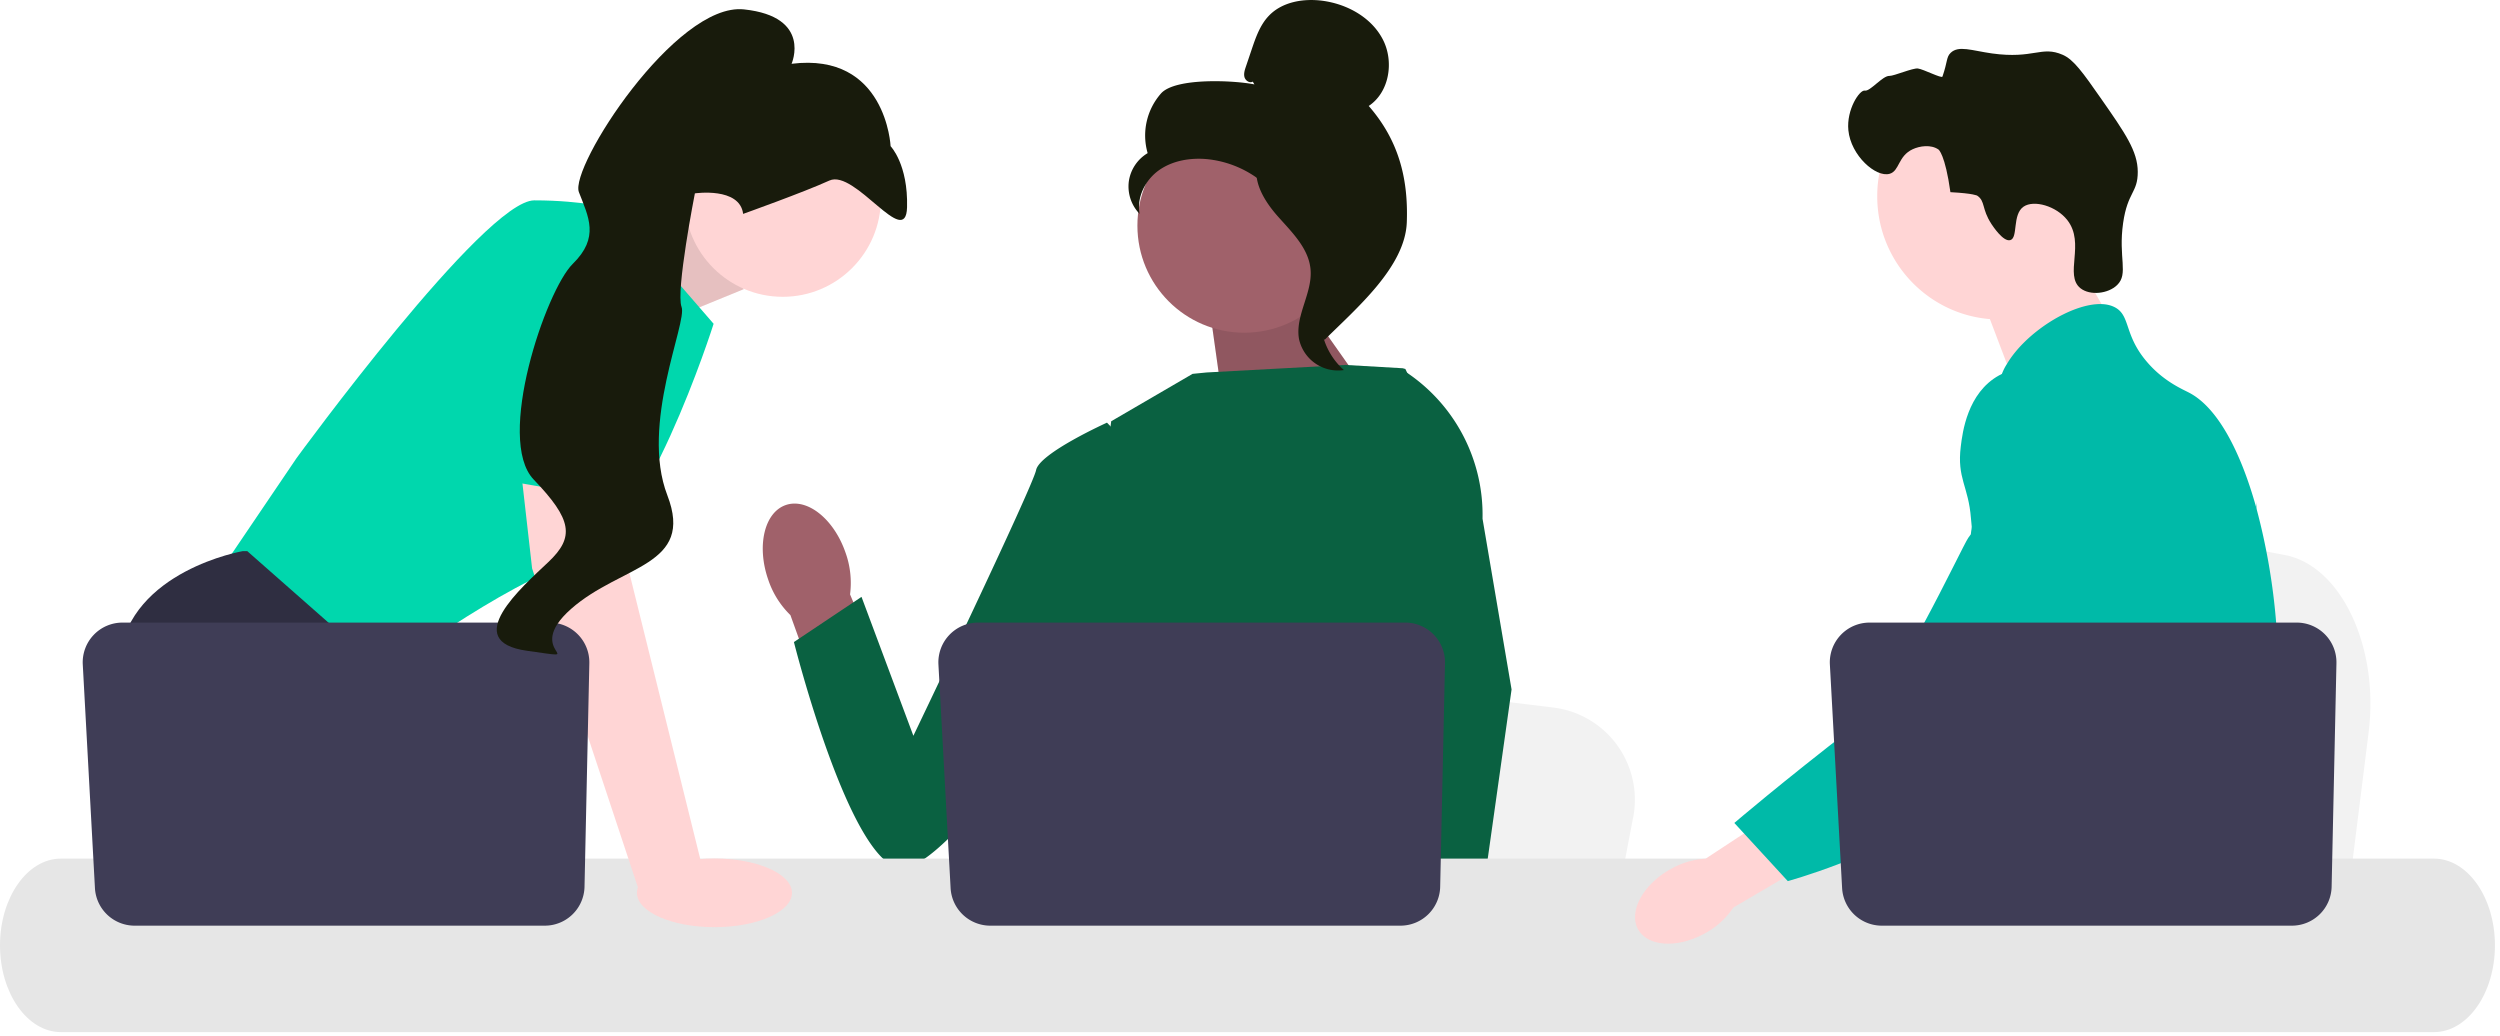 <svg width="415" height="172" fill="none" xmlns="http://www.w3.org/2000/svg"><path d="m393.2 121.51-1.34 10.73-3.34 26.64h-67c.52-5.97 1.24-14.57 2-23.85l.23-2.8c1.92-23.32 4.01-49.7 4.01-49.7l8.81 1.64 17.1 3.18 6.96 1.3 18.64 3.48c9.3 1.73 15.7 15.23 13.93 29.38Z" fill="#F2F2F2"/><path d="m342.52 39.37 8.24 14.45-15.84 11.25-6.75-17.77 14.35-7.93Z" fill="#FFD5D5"/><path d="M332.03 53.04a20.44 20.44 0 0 0 20.41-20.46c0-11.3-9.14-20.46-20.41-20.46a20.44 20.44 0 0 0-20.41 20.46c0 11.3 9.13 20.46 20.4 20.46Z" fill="#FFD5D5"/><path d="M330.56 37.15c-1.62-2.47-.98-3.76-2.34-4.67 0 0-.55-.37-4.45-.58-.88-6.3-1.97-7.07-1.97-7.07-1.26-.89-3.13-.6-4.29-.06-2.46 1.14-2.17 3.6-3.83 4.08-2.28.65-6.44-3.02-6.85-7.23-.34-3.43 1.87-6.76 2.74-6.58.87.17 2.95-2.49 4.07-2.44.76.02 3.89-1.34 4.73-1.23.92.11 3.95 1.7 4.08 1.34.87-2.52.62-3.22 1.36-3.94 1.32-1.27 3.48-.38 6.86.1 6.97.97 8.18-1.33 11.75.23 1.8.79 3.32 2.92 6.26 7.13 4.12 5.9 6.18 8.86 6.19 12.3.01 3.5-1.68 3.28-2.43 8.48-.83 5.78.94 8.43-.99 10.3-1.49 1.46-4.5 1.8-6.1.53-2.72-2.19.84-7.45-2.17-11.3-1.84-2.36-5.56-3.4-7.26-2.24-1.93 1.32-.87 5.2-2.22 5.56-1.16.31-2.85-2.28-3.14-2.7Z" fill="#181B0C"/><path d="M378.11 117.73c-.57 9.76-2.83 12.84-3.62 24.36-.17 2.53-.28 5.47-.28 8.97v2.6c0 1.8-.03 3.5-.23 5.22a23 23 0 0 1-.89 4.21h-43.96v-.03a30.78 30.78 0 0 1-.66-4.19l-.1-1.1c-.14-1.44-.27-2.8-.6-4.1-.42-1.8-1.19-3.5-2.77-5.14-.65-.67-1.3-1.2-1.93-1.65l-.37-.25c-1.75-1.2-3.4-2.08-4.84-4.54l-.07-.1a15.1 15.1 0 0 1-1.35-3.08 10.02 10.02 0 0 1-.26-5.55c1.28-4.77 5.99-5.25 9.84-10.07.41-.52.82-1.1 1.22-1.73 1.74-2.84 2.2-5.34 2.76-8.31a32.1 32.1 0 0 0 .36-2.45c.31-2.83.16-5.27-.2-7.45-1.18-7.15-4.65-11.58-2.2-17.99a16.29 16.29 0 0 1 2.97-4.82c2.34-2.75 4.74-4.53 4.32-8.07-.42-3.57-3.12-4.06-3.42-7.18a8.16 8.16 0 0 1 1.32-4.87c3.1-5.26 10.8-10.1 15.7-9.94.9.02 1.71.23 2.38.62 2.42 1.43 1.4 4.55 5.12 8.92 2.75 3.25 5.87 4.55 7.05 5.17 4.7 2.45 8.5 9.67 11.09 18.91l.06.22a106 106 0 0 1 3.29 19.03c.23 2.82.37 5.66.4 8.47.03 2.24-.02 4.18-.13 5.91Z" fill="#00BAA8"/><path d="m345.2 151.16-.9 2.5-.57 1.57-1.3 3.65-1.52 4.21h-9.74l1.64-4.22.75-1.96 1.26-3.25 2.11-5.45 8.26 2.95Z" fill="#FFD5D5"/><path d="m374.64 83.25-.1 1.07a313.51 313.51 0 0 1-2.62 19.03 345.8 345.8 0 0 1-2.45 13.25c-1.99 9.68-4.46 19.22-7.26 25.5a31.22 31.22 0 0 1-2.8 5.09 60 60 0 0 1-4.68 6.22l-.22.25c-.26.32-.54.63-.82.94a93.01 93.01 0 0 1-8.7 8.49h-15.8l-.07-.03-2.28-1.01s.65-.76 1.74-2.2a57.29 57.29 0 0 0 1.74-2.4 127.9 127.9 0 0 0 8.49-13.96l.72-1.4.02-.04a110 110 0 0 0 1.22-2.48 52.97 52.97 0 0 0 4.7-15.05c.4-2.73.95-6.55.8-10.74-.1-2.77-.5-5.7-1.45-8.6a23.94 23.94 0 0 0-2.3-5.05c-2.79-4.65-5.06-4.84-6.87-9.91-.53-1.5-1.74-4.9-1.37-8.48.04-.45.12-.9.22-1.34.02-.13.06-.26.09-.38.28-1.1.75-2.19 1.46-3.22 1.38-2 3.26-3.2 4.95-3.9 1.95-.82 3.64-1 3.96-1.02 7.23-.65 12.84 5.44 15.9 8.77a45.93 45.93 0 0 0 3.26 3.24c7.7 6.9 9.82 2.5 10.37.21.08-.35.13-.65.15-.85Z" fill="#00BAA8"/><path d="M374.67 83a2.3 2.3 0 0 1 0 .02V83Z" fill="#6C63FF"/><path d="m99.58 40.32 16.72-7.06L123.47 48l-17.57 7.19-6.32-14.87Z" fill="#FFD5D5"/><path opacity=".1" d="m99.58 40.32 16.72-7.06L123.47 48l-17.57 7.19-6.32-14.87Z" fill="#000"/><path d="m101.96 34.7 16.5 19.05s-11.48 36.3-22.95 39.53c-11.48 3.24-32.64 19.05-32.64 19.05L36.34 95.08l12.9-19.05s31.2-42.77 39.45-42.77c8.25 0 13.27 1.44 13.27 1.44Z" fill="#00D7AD"/><path d="M79.67 158.88h-38.4l-2.42-3.26-9.91-13.28-2.28-3.05s-8.6-15.82-6.82-30.2c1.8-14.37 20.44-17.6 20.44-17.6h.77l22.83 20.1-1.36 18.71 7.22 12.04 9.93 16.54Z" fill="#2F2E41"/><path d="M49.14 158.88h-10.3V143.6l10.3 15.28Z" fill="#2F2E41"/><path d="m271.1 135.69-1.27 6.65-3.18 16.54h-63.82c.5-3.71 1.18-9.04 1.9-14.8l.22-1.74a8474.1 8474.1 0 0 0 3.83-30.85l8.39 1.02 16.28 1.98 6.63.8 17.76 2.16a15.42 15.42 0 0 1 13.27 18.24Z" fill="#F2F2F2"/><path d="M361.43 158.88h-34.62l.83-.99 10.38-1.71 21.38-3.54s.97 2.53 2.03 6.24Z" fill="#2F2E41"/><path d="m214.6 47.5 15.05 21.34-26.26.8-2.82-20.06 14.02-2.07Z" fill="#A0616A"/><path opacity=".1" d="m214.6 47.5 15.05 21.34-26.26.8-2.82-20.06 14.02-2.07Z" fill="#000"/><path d="M140.35 91.72c-1.93-5.59-6.37-9.11-9.92-7.88-3.54 1.23-4.85 6.76-2.92 12.34a14.7 14.7 0 0 0 3.7 5.93l8.48 23.56 10.94-4.23-9.52-22.77c.3-2.35.04-4.73-.76-6.95Z" fill="#A0616A"/><path d="m242.59 80.62-.02 21.75-2.02 8.03-4.15 16.52-3.03 15.2-2.25 11.32-.8 4.04c-.6.4-1.2.8-1.81 1.17h-52.45c-2.98-1.8-4.65-3.19-4.65-3.19s.83-.78 1.77-2.02c1.6-2.1 3.52-5.56 2.34-8.85a5.98 5.98 0 0 1-.24-2.47c.48-6.2 6.96-16.66 6.96-16.66l-1.34-15.53-.6-6.8 4.16-33.2 13.51-7.87 2.33-.23 23.03-1.25 9.52.55.44.12 9.3 19.37Z" fill="#0A6141"/><path d="M243.28 158.88H231.8l-.5-5.22-.01-.1 3.25-.22 8.45-.58.15 3.12.11 2.4.03.6Z" fill="#FFD5D5"/><path d="m246.1 86.1 4.82 28.35-3.93 27.9-.61 4.34-1.09 7.66-.33 2.36.01.25.08 1.92h-13.62l-.5-5.22-.05-.46-1.02-10.68-.02-.18-2.18-22.63 4.27-16.36.32-1.2v-.01l1.85-28.01-1.44-12.73-.01-.12.08.05.23.15A28.44 28.44 0 0 1 246.1 86.1ZM189 75.59l-5.24-5.43s-11.21 5.06-11.77 7.88c-.56 2.8-20.37 44.1-20.37 44.1l-8.61-23.06-11.22 7.5s9 35.82 17.42 37.5c8.41 1.68 36.62-42.39 36.62-42.39L189 75.6Z" fill="#0A6141"/><path d="M404.04 142.53H10.11c-5.58 0-10.11 6.46-10.11 14.4s4.53 14.4 10.11 14.4h393.93c5.58 0 10.12-6.46 10.12-14.4s-4.54-14.4-10.12-14.4Z" fill="#E6E6E6"/><path d="m239.87 110.1-.8 37.1a6.6 6.6 0 0 1-6.58 6.46h-68.1a6.6 6.6 0 0 1-6.59-6.24l-2.02-37.1a6.6 6.6 0 0 1 6.58-6.97h70.92a6.6 6.6 0 0 1 6.59 6.74Z" fill="#3F3D56"/><path d="M129.93 49.27c9 0 16.3-7.3 16.3-16.33 0-9.02-7.3-16.33-16.3-16.33s-16.3 7.31-16.3 16.33 7.3 16.33 16.3 16.33Zm-27.25 26.4 1.79 19.41 12.2 49.24-10.54 3.7-17.8-53.66-2.45-21.56 16.8 2.87Z" fill="#FFD5D5"/><path d="m97.83 110.1-.8 37.1a6.6 6.6 0 0 1-6.59 6.46h-68.1a6.6 6.6 0 0 1-6.58-6.24l-2.02-37.1a6.6 6.6 0 0 1 6.58-6.97h70.92a6.6 6.6 0 0 1 6.59 6.74Z" fill="#3F3D56"/><path d="M118.6 153.91c7.1 0 12.87-2.55 12.87-5.7 0-3.15-5.76-5.7-12.87-5.7-7.1 0-12.87 2.55-12.87 5.7 0 3.15 5.77 5.7 12.87 5.7Z" fill="#FFD5D5"/><path d="m77.4 78.64 7.35-39.27s20.44-2.87 21.15 3.96c.72 6.83-.5 40.2-.5 40.2l-28-4.89Z" fill="#00D7AD"/><path d="M123.35 35.51s10.08-3.6 14.33-5.54 12.7 11.59 12.89 4.44c.19-7.15-2.73-10.14-2.73-10.14s-.73-15.64-16.44-13.68c0 0 3.45-7.82-7.9-9.03C112.16.35 94.5 27.8 96.1 31.9c1.58 4.1 3.47 7.5-1.01 11.89-4.48 4.39-12.88 29.15-6.5 35.81 6.4 6.67 6.82 9.56 2.44 13.7-4.38 4.15-14.73 13.17-3.54 14.73 11.19 1.57-1.02.4 7.32-6.96 8.34-7.35 20.51-7.05 15.97-18.85-4.55-11.8 3.35-28.7 2.36-31.27-.99-2.56 2.21-18.85 2.21-18.85s7.45-1.1 8.01 3.4Z" fill="#181B0C"/><path d="M206.54 55.23c9.8 0 17.74-7.96 17.74-17.78s-7.94-17.78-17.74-17.78c-9.8 0-17.73 7.96-17.73 17.78s7.94 17.78 17.73 17.78Z" fill="#A0616A"/><path d="M207.96 13.55c-.51.3-1.2-.15-1.37-.73-.16-.57.03-1.18.22-1.74l.96-2.84c.68-2.02 1.4-4.1 2.87-5.63 2.22-2.32 5.74-2.9 8.92-2.48 4.07.55 8.1 2.76 9.99 6.42 1.9 3.66 1.09 8.76-2.34 11.04 4.88 5.6 6.59 11.86 6.32 19.3-.27 7.43-8.36 14.27-13.63 19.51-1.18-.71-2.25-4.07-1.6-5.28.65-1.22-.28-2.63.52-3.75.8-1.13 1.47.66.66-.45-.5-.7 1.49-2.33.73-2.75-3.68-2.04-4.9-6.63-7.21-10.15a17.25 17.25 0 0 0-12.6-7.6c-2.78-.26-5.72.22-8 1.83-2.28 1.62-3.75 4.51-3.22 7.26a6.56 6.56 0 0 1-1.8-5.37 6.54 6.54 0 0 1 3.13-4.72 10.56 10.56 0 0 1 2.23-9.92c2.38-2.63 12.02-2.18 15.49-1.49l-.27-.46Z" fill="#181B0C"/><path d="M208.5 26.53c4.6.5 7.91 4.48 10.71 8.17 1.62 2.12 3.31 4.47 3.27 7.14-.04 2.7-1.84 5.01-2.7 7.57a11.43 11.43 0 0 0 3.31 12.02 6.62 6.62 0 0 1-7.46-5.18c-.66-3.88 2.27-7.61 1.92-11.53-.3-3.45-3.02-6.1-5.32-8.68-2.3-2.57-4.47-6-3.4-9.29l-.33-.22Z" fill="#181B0C"/><path d="M277.2 144.34c-4.55 2.6-6.9 7.05-5.26 9.96 1.65 2.9 6.67 3.15 11.23.55a13.1 13.1 0 0 0 4.56-4.19l19.14-11.24-5.45-8.9-18.3 12.03c-2.08.11-4.12.73-5.92 1.8Z" fill="#FFD5D5"/><path d="M342.02 61.93c-.57-.23-5.59-2.13-10.17.38-5.27 2.9-6.08 9.49-6.36 11.8-.66 5.35 1.28 6.55 1.69 11.96.76 10.12 2.79-1.43-.44 3.2-1.12 1.6-12.53 26.38-18.83 31.24-12.24 9.44-20.01 16.1-20.01 16.1l8.87 9.65s14.03-3.74 26.42-11.8c12.71-8.28 19.07-12.42 23.99-20.51.42-.7 10.56-17.95 5.11-37.02-1.24-4.35-3.51-12.32-10.27-15Z" fill="#00BAA8"/><path d="m387.85 110.1-.8 37.1a6.6 6.6 0 0 1-6.58 6.46h-68.1a6.6 6.6 0 0 1-6.58-6.24l-2.03-37.1a6.6 6.6 0 0 1 6.58-6.97h70.92a6.6 6.6 0 0 1 6.59 6.74Z" fill="#3F3D56"/></svg>